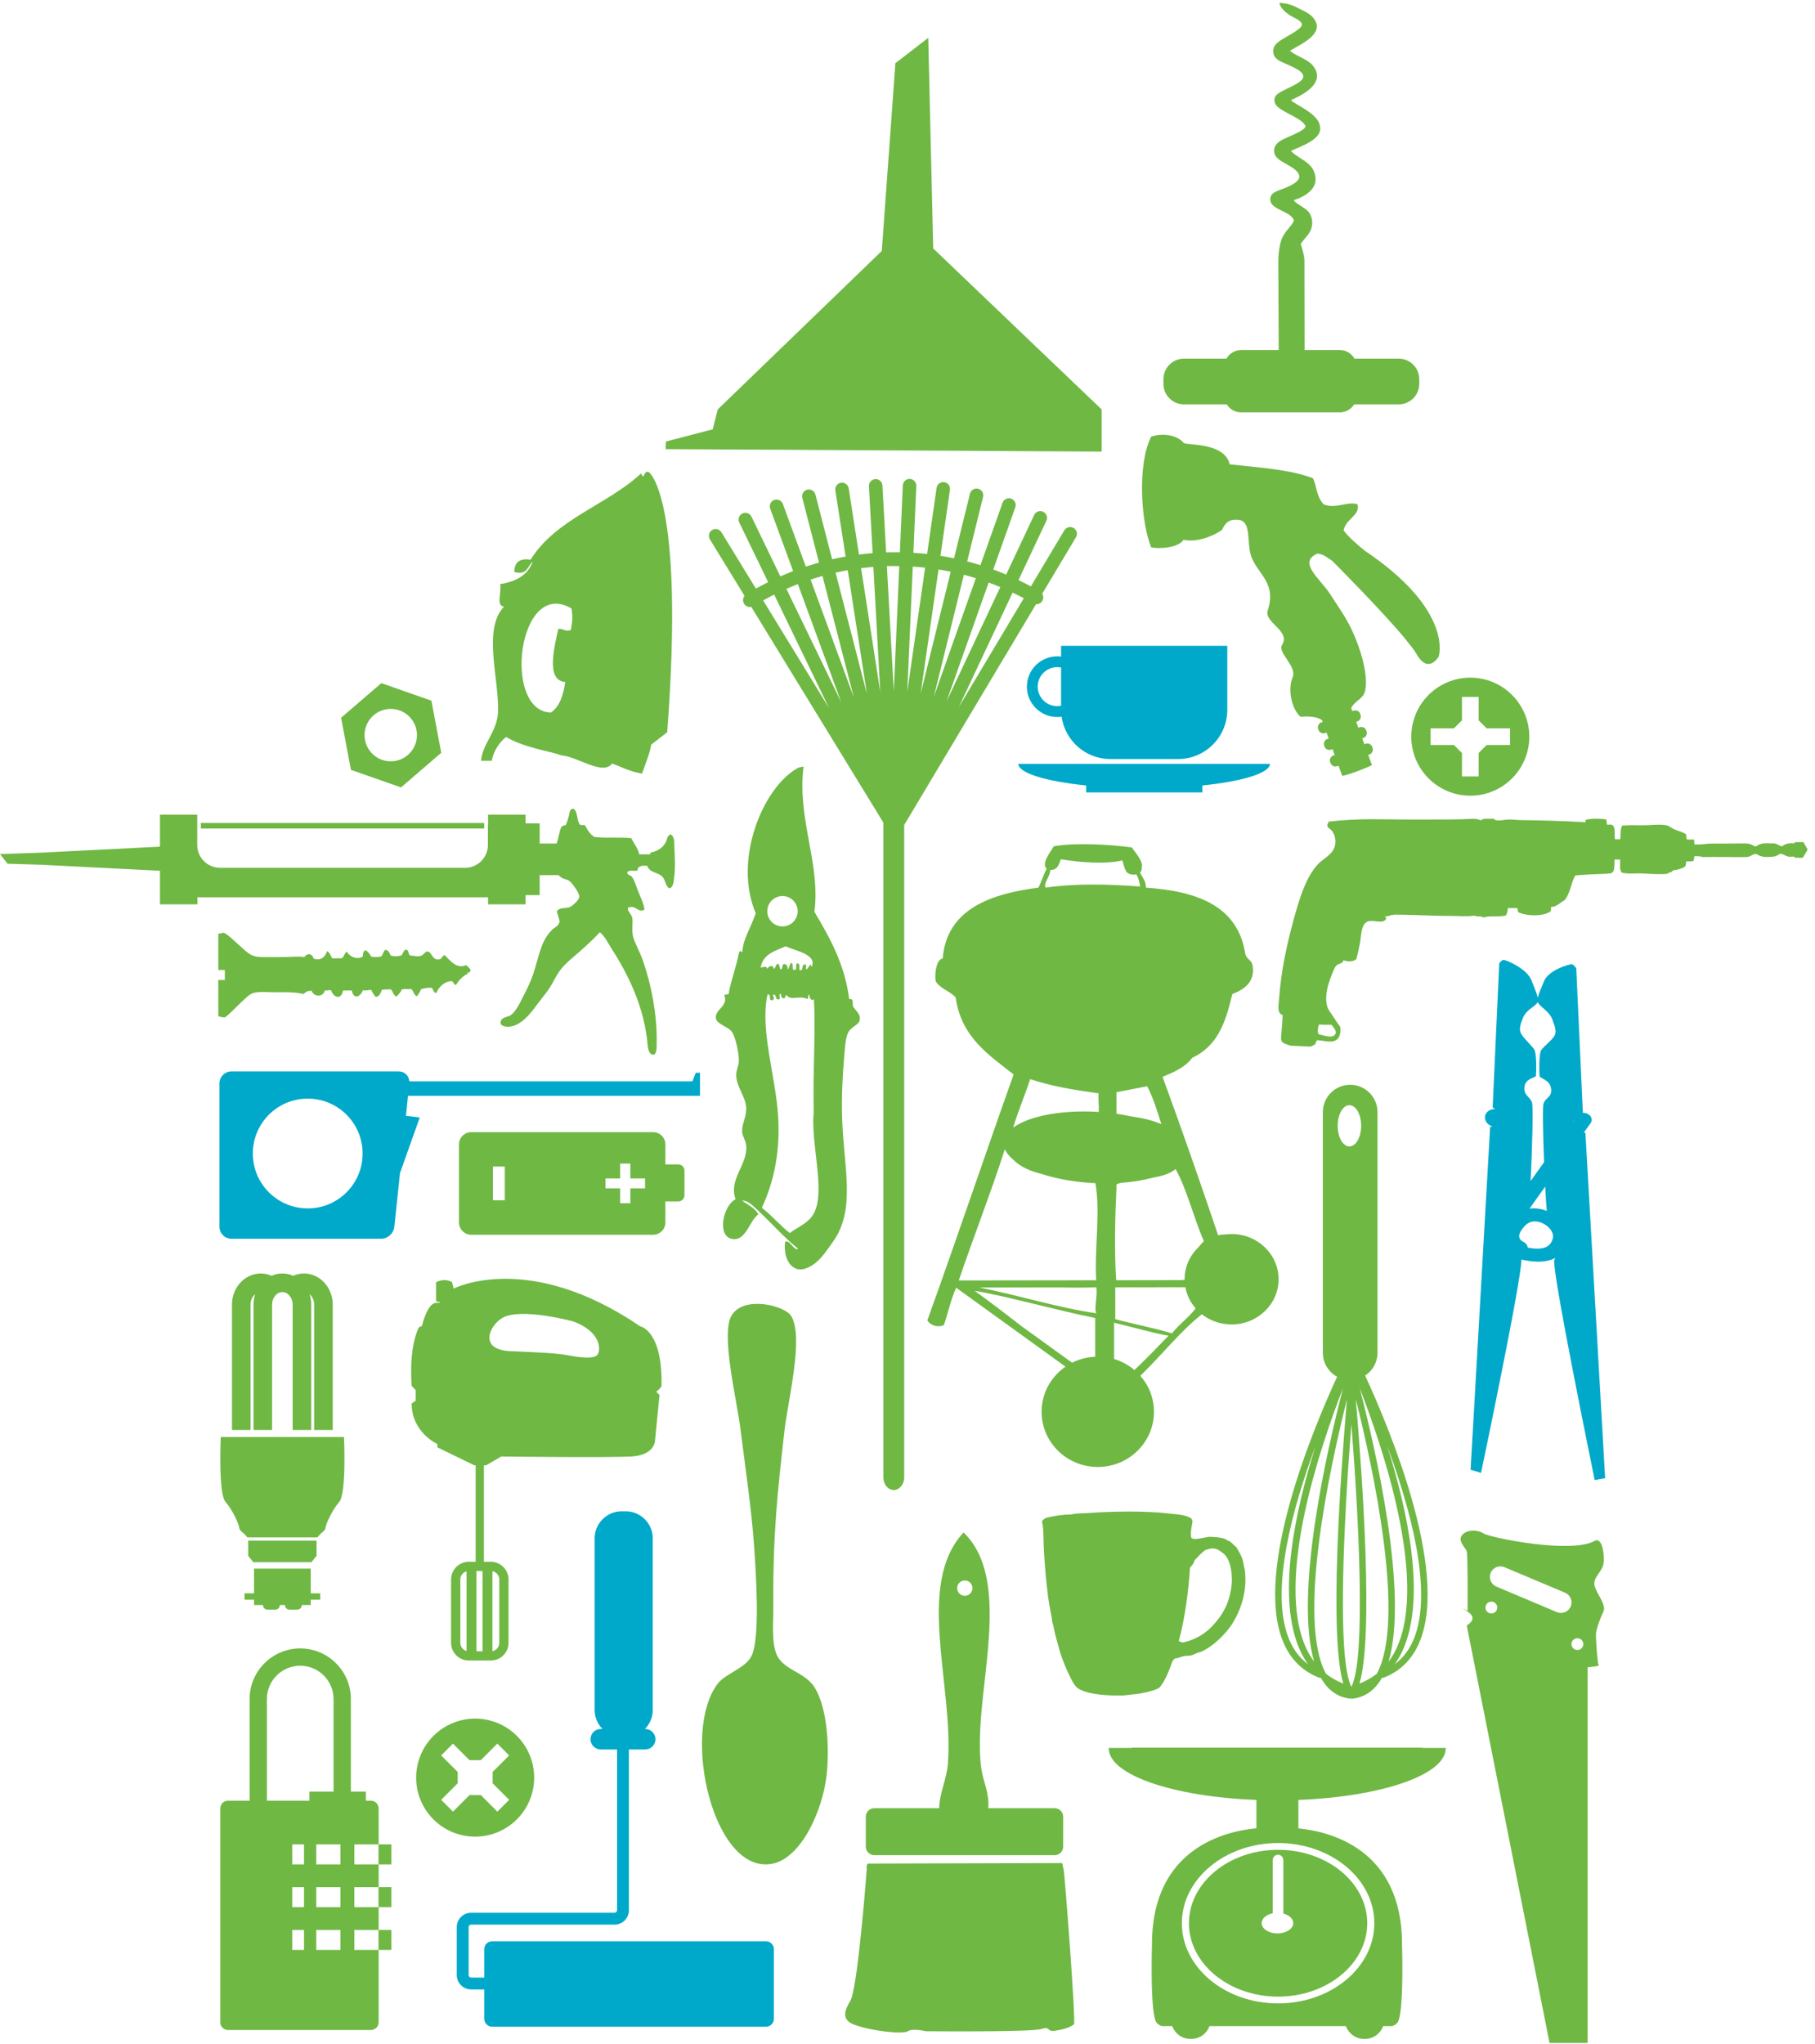 <svg width="135" height="152" viewBox="0 0 135 152" fill="none" xmlns="http://www.w3.org/2000/svg">
<path fill-rule="evenodd" clip-rule="evenodd" d="M84.377 101.885C83.943 101.518 83.43 101.236 82.866 101.068V98.368C84.39 98.731 85.653 99.112 86.912 99.336C86.245 100.016 85.32 101.012 84.377 101.885ZM87.174 99.163C85.821 98.754 84.341 98.475 82.954 98.107V95.737L88.167 95.73C88.276 96.321 88.547 96.861 88.934 97.303C88.417 97.991 87.702 98.48 87.174 99.163ZM89.137 92.759C88.503 93.367 88.113 94.207 88.113 95.136V95.162C88.05 95.178 87.987 95.189 87.923 95.202L83.023 95.209C82.872 93.059 82.943 90.473 83.042 88.345V88.082C83.136 88.04 83.235 88.003 83.348 87.97C84.248 87.908 85.072 87.769 85.777 87.574C86.435 87.459 87.042 87.289 87.438 86.939C88.327 88.54 88.778 90.582 89.548 92.303C89.418 92.432 89.277 92.587 89.137 92.759ZM86.382 83.6C85.715 83.311 84.938 83.136 84.105 83.019C83.763 82.945 83.409 82.882 83.042 82.829V81.224L85.328 80.784C85.772 81.63 86.073 82.619 86.382 83.6ZM84.802 65.926C82.394 65.763 80.154 65.677 77.767 66.013C77.6 65.636 78.124 65.198 78.12 64.693C78.732 64.734 78.791 64.113 78.91 63.903C80.409 64.144 82.163 64.282 83.482 63.991C83.621 64.496 83.671 64.65 83.716 64.689C83.752 64.892 84.007 65.047 84.314 65.047C84.386 65.047 84.454 65.042 84.517 65.025C84.674 65.27 84.76 65.608 84.802 65.926ZM81.722 81.31C81.665 81.543 81.751 82.195 81.73 82.695C81.679 82.692 81.627 82.688 81.573 82.686C78.868 82.535 76.5 83.024 75.359 83.858C75.737 82.612 76.221 81.479 76.623 80.255C78.269 80.793 79.748 81.041 81.722 81.31ZM76.019 98.654C74.865 97.762 73.698 96.861 72.493 95.995C74.93 96.404 78.427 97.405 81.46 98.017V100.895C81.263 100.904 81.072 100.929 80.885 100.964C80.777 100.979 80.68 100.999 80.589 101.027C80.294 101.102 80.01 101.21 79.743 101.345L76.019 98.654ZM81.547 97.665C78.882 97.303 75.817 96.341 72.849 95.75L78.816 95.741C79.651 95.762 80.491 95.767 81.335 95.739L81.547 95.737C81.637 96.528 81.358 97.271 81.547 97.665ZM81.474 87.989C81.86 90.128 81.404 92.752 81.532 95.212L71.313 95.225C72.451 91.879 73.7 88.708 74.74 85.469C74.852 85.73 75.058 85.983 75.34 86.221C75.885 86.784 76.66 87.109 77.544 87.327C78.606 87.667 79.89 87.903 81.281 87.982C81.346 87.983 81.409 87.985 81.474 87.989ZM68.976 98.193C69.165 98.531 69.722 98.767 70.205 98.545C70.523 97.628 70.733 96.609 71.119 95.765L79.252 101.638C78.176 102.38 77.475 103.606 77.475 104.996C77.475 107.26 79.346 109.097 81.653 109.097C83.96 109.097 85.832 107.26 85.832 104.996C85.832 103.97 85.451 103.036 84.818 102.319C86.513 100.667 87.774 99.022 89.396 97.74C89.999 98.213 90.769 98.498 91.607 98.498C93.535 98.498 95.102 96.992 95.102 95.136C95.102 93.281 93.535 91.774 91.607 91.774C91.457 91.774 91.311 91.784 91.168 91.802C90.982 91.808 90.794 91.829 90.603 91.861C89.264 87.897 87.894 83.963 86.471 80.082C87.324 79.733 88.161 79.368 88.671 78.674C90.522 77.791 91.134 76.173 91.66 73.926C92.389 73.65 93.435 73.087 93.153 71.729C93.056 71.386 92.702 71.303 92.625 70.937C92.075 67.385 89.075 66.278 85.238 66.013C85.238 65.492 84.955 65.251 84.798 64.887C84.874 64.816 84.919 64.734 84.919 64.639C84.919 64.617 84.916 64.595 84.912 64.574C84.955 64.531 84.916 64.449 84.938 64.368C84.942 63.988 84.546 63.529 84.185 63.023C82.511 62.799 79.974 62.654 78.382 62.937C78.102 63.4 77.434 64.239 77.855 64.607C77.57 65.14 77.509 65.469 77.239 66.013C73.889 66.447 70.412 67.506 70.118 71.29C69.727 71.299 69.496 72.178 69.591 72.962C69.919 73.538 70.669 73.697 71.085 74.19C71.494 77.122 73.521 78.437 75.394 79.906C73.227 85.989 71.238 91.915 68.976 98.193Z" fill="#6FB844"/>
<path fill-rule="evenodd" clip-rule="evenodd" d="M16.236 69.449V72.138H16.724V72.878H16.236V75.57C16.379 75.626 16.545 75.659 16.739 75.661C17.117 75.377 17.438 75.01 17.789 74.686C18.048 74.447 18.348 74.124 18.635 73.941C19.034 73.691 19.833 73.794 20.358 73.794C21.134 73.793 21.881 73.759 22.582 73.923C22.736 73.759 22.922 73.661 23.184 73.691C23.324 74.141 24.042 74.187 24.159 73.662C24.326 73.677 24.451 73.618 24.629 73.644C24.756 74.124 25.358 74.447 25.52 73.668C25.728 73.656 25.949 73.662 26.167 73.662C26.296 74.346 26.796 74.162 27 73.634C27.249 73.71 27.395 73.603 27.613 73.619C27.689 73.81 27.808 73.977 27.938 74.136C28.195 74.14 28.307 73.891 28.403 73.615C28.605 73.576 28.836 73.583 29.057 73.576C29.254 73.726 29.232 74.004 29.488 74.118C29.626 73.956 29.792 73.838 29.882 73.581C30.099 73.533 30.362 73.564 30.604 73.558C30.76 73.724 30.774 73.972 30.998 74.097C31.125 73.957 31.233 73.778 31.319 73.571C31.551 73.481 31.82 73.457 32.102 73.457C32.241 73.573 32.241 73.866 32.464 73.842C32.595 73.451 33.072 72.934 33.631 72.971C33.736 73.059 33.745 73.207 33.909 73.259C34.172 72.832 34.506 72.526 34.909 72.345C34.837 72.285 34.739 72.467 34.777 72.308C34.961 72.327 34.947 72.304 35.007 72.119C34.904 71.999 34.808 71.875 34.664 71.777C33.973 72.097 33.44 71.397 33.074 71.03C32.922 71.053 32.868 71.257 32.742 71.333C32.128 71.488 32.162 70.825 31.82 70.765C31.632 70.731 31.535 70.991 31.342 71.069C31.078 71.171 30.839 71.085 30.487 71.054C30.346 70.934 30.443 70.68 30.206 70.621C30.029 70.636 29.986 70.886 29.882 71.034C29.659 71.123 29.398 71.145 29.081 71.074C28.948 70.923 28.974 70.682 28.662 70.636C28.534 70.728 28.48 70.944 28.394 71.102C28.182 71.196 27.914 71.187 27.628 71.15C27.495 70.983 27.418 70.78 27.181 70.671C27.033 70.712 26.985 70.951 26.99 71.123C26.591 71.416 25.989 71.147 25.795 70.768C25.625 70.866 25.582 71.187 25.409 71.272C25.161 71.24 24.967 71.294 24.726 71.27C24.577 71.102 24.558 70.858 24.332 70.735C24.195 71.136 23.889 71.488 23.324 71.29C23.223 70.905 22.859 70.854 22.636 71.177C22.118 71.095 21.627 71.182 21.024 71.177C20.537 71.171 19.928 71.187 19.411 71.173C18.595 71.152 18.366 70.789 17.812 70.316C17.52 70.068 17.052 69.581 16.719 69.403C16.692 69.389 16.666 69.377 16.642 69.368L16.236 69.449Z" fill="#6FB844"/>
<path fill-rule="evenodd" clip-rule="evenodd" d="M27.587 55.941C26.886 55.124 26.979 53.894 27.792 53.192C28.609 52.489 29.841 52.583 30.542 53.398C31.246 54.214 31.152 55.444 30.336 56.147C29.519 56.85 28.289 56.757 27.587 55.941ZM26.104 57.255L29.829 58.558L32.818 55.985L32.088 52.11L28.365 50.805L25.37 53.377L26.104 57.255Z" fill="#6FB844"/>
<path fill-rule="evenodd" clip-rule="evenodd" d="M22.888 89.868C20.631 89.868 18.805 88.042 18.805 85.786C18.805 83.531 20.631 81.703 22.888 81.703C25.142 81.703 26.971 83.531 26.971 85.786C26.971 88.042 25.142 89.868 22.888 89.868ZM17.215 92.125H28.349C28.839 92.125 29.278 91.729 29.33 91.243L29.752 87.24L31.222 83.103L30.193 82.982L30.348 81.495H52.065V79.778H51.752L51.498 80.422H30.446C30.422 80.001 30.091 79.679 29.648 79.679H17.215C16.725 79.679 16.324 80.08 16.324 80.568V91.236C16.324 91.728 16.725 92.125 17.215 92.125Z" fill="#00A9C9"/>
<path fill-rule="evenodd" clip-rule="evenodd" d="M34.702 116.858V122.782C34.435 122.709 34.238 122.467 34.238 122.178V117.463C34.238 117.175 34.435 116.933 34.702 116.858ZM36.627 122.794V116.848C36.917 116.904 37.135 117.156 37.135 117.463V122.178C37.135 122.485 36.917 122.738 36.627 122.794ZM35.439 122.806H35.89V116.834H35.439V122.806ZM37.353 98.017C38.716 97.21 42.647 98.275 42.647 98.275C44.702 99.043 44.705 100.38 44.445 100.741C44.189 101.101 43.059 100.945 42.237 100.789C41.414 100.638 40.386 100.586 37.972 100.486C35.557 100.38 36.413 98.573 37.353 98.017ZM30.916 104.166L30.62 104.375C30.62 106.544 32.53 107.39 32.53 107.39V107.636L35.273 108.971H35.38V116.148H34.866C34.142 116.148 33.552 116.74 33.552 117.463V122.178C33.552 122.901 34.142 123.491 34.866 123.491H36.509C37.233 123.491 37.823 122.901 37.823 122.178V117.463C37.823 116.74 37.233 116.148 36.509 116.148H35.993V108.971H36.16L37.278 108.321C37.278 108.321 45.244 108.415 46.956 108.319C48.663 108.222 48.714 107.194 48.714 107.194L49.056 103.723C49.056 103.723 48.714 103.529 48.886 103.433C49.051 103.336 49.202 103.087 49.202 103.087C49.302 98.933 47.609 98.632 47.609 98.632C39.27 92.957 33.744 95.831 33.744 95.831L33.624 95.359C33.624 95.359 33.165 95 32.433 95.359V96.779C32.433 96.779 33.118 96.893 32.446 96.893C31.774 96.893 31.387 98.602 31.387 98.602L31.148 98.718C30.356 100.412 30.623 103.079 30.623 103.079L30.916 103.374V104.166Z" fill="#6FB844"/>
<path fill-rule="evenodd" clip-rule="evenodd" d="M117.329 122.709C117.084 122.709 116.885 122.516 116.885 122.269C116.885 122.028 117.084 121.832 117.329 121.832C117.571 121.832 117.766 122.028 117.766 122.269C117.766 122.516 117.571 122.709 117.329 122.709ZM115.801 119.891L111.295 117.992C110.899 117.824 110.711 117.363 110.881 116.966C111.047 116.57 111.507 116.383 111.904 116.551L116.41 118.449C116.808 118.618 116.995 119.075 116.828 119.473C116.658 119.872 116.2 120.059 115.801 119.891ZM110.927 119.991C110.685 119.991 110.488 119.795 110.488 119.553C110.488 119.31 110.685 119.113 110.927 119.113C111.17 119.113 111.367 119.31 111.367 119.553C111.367 119.795 111.17 119.991 110.927 119.991ZM118.598 117.886C118.493 117.294 119.156 116.908 119.263 116.313C119.367 115.718 119.191 114.273 118.621 114.591C116.855 115.584 110.834 114.355 110.347 114.04C109.856 113.726 109.053 113.759 108.735 114.18C108.42 114.601 108.98 115.088 109.086 115.334C109.193 115.579 109.158 119.808 109.158 119.808C109.158 119.808 108.386 119.355 109.193 119.881C109.994 120.405 109.096 120.881 109.096 120.881L115.255 151.931H118.088V123.991C118.404 123.968 118.992 123.907 118.914 123.832C118.809 123.726 118.703 121.908 118.703 121.561C118.703 121.208 119.02 120.37 119.263 119.844C119.508 119.322 118.703 118.481 118.598 117.886Z" fill="#6FB844"/>
<path fill-rule="evenodd" clip-rule="evenodd" d="M49.53 32.836L49.512 33.401L81.942 33.585V30.452L69.412 18.476L69.044 2.814L66.599 4.699L65.589 18.66L53.383 30.452L53.012 31.927L49.53 32.836Z" fill="#6FB844"/>
<path fill-rule="evenodd" clip-rule="evenodd" d="M102.223 143.029C102.223 146.317 99.011 148.991 95.065 148.991C91.117 148.991 87.906 146.317 87.906 143.029C87.906 139.741 91.117 137.064 95.065 137.064C99.011 137.064 102.223 139.741 102.223 143.029ZM107.534 130.019C107.534 130.011 107.531 130.002 107.531 129.994H105.775C105.775 129.984 105.778 129.976 105.778 129.969H84.192C84.192 129.976 84.193 129.984 84.193 129.994H82.47C82.47 130.002 82.468 130.011 82.468 130.019C82.468 131.997 87.261 133.624 93.454 133.858V135.969C91.251 136.168 85.684 137.376 85.684 144.584C85.684 144.584 85.519 149.922 86.047 150.45C86.181 150.582 86.31 150.649 86.434 150.681H87.192C87.39 151.231 87.911 151.629 88.532 151.629H88.619C89.24 151.629 89.76 151.231 89.959 150.681H100.109C100.308 151.231 100.83 151.629 101.451 151.629H101.538C102.158 151.629 102.68 151.231 102.878 150.681H103.535C103.656 150.649 103.79 150.582 103.919 150.45C104.452 149.922 104.283 144.584 104.283 144.584C104.283 137.44 98.813 136.19 96.575 135.977V133.858C102.752 133.619 107.534 131.992 107.534 130.019ZM95.453 138.328V142.305C95.885 142.42 96.193 142.694 96.193 143.017C96.193 143.442 95.666 143.786 95.017 143.786C94.368 143.786 93.842 143.442 93.842 143.017C93.842 142.672 94.191 142.387 94.666 142.288V138.328C94.666 138.111 94.845 137.934 95.063 137.934C95.279 137.934 95.453 138.111 95.453 138.328ZM88.434 143.029C88.434 146.038 91.408 148.487 95.065 148.487C98.72 148.487 101.695 146.038 101.695 143.029C101.695 140.016 98.72 137.568 95.065 137.568C91.408 137.568 88.434 140.016 88.434 143.029Z" fill="#6FB844"/>
<path fill-rule="evenodd" clip-rule="evenodd" d="M23.545 115.702V114.573H18.461V115.702L18.838 116.178H23.168L23.545 115.702ZM25.587 106.871H16.419C16.407 107.122 16.24 111.084 16.772 111.692C17.324 112.321 17.795 113.42 17.795 113.617C17.795 113.813 18.148 114.049 18.148 114.049L18.401 114.335H23.605L23.858 114.049C23.858 114.049 24.211 113.813 24.211 113.617C24.211 113.42 24.683 112.321 25.234 111.692C25.766 111.084 25.599 107.122 25.587 106.871ZM23.112 116.658H18.895V118.493H18.188V118.967H18.895V119.366H19.564C19.564 119.372 19.563 119.373 19.563 119.376C19.563 119.559 19.707 119.706 19.89 119.706H20.48C20.659 119.706 20.81 119.559 20.81 119.376C20.81 119.373 20.806 119.372 20.806 119.366H21.199C21.199 119.372 21.198 119.373 21.198 119.376C21.198 119.559 21.344 119.706 21.526 119.706H22.116C22.297 119.706 22.445 119.559 22.445 119.376C22.445 119.373 22.442 119.372 22.442 119.366H23.112V118.967H23.819V118.493H23.112V116.658ZM18.637 97.014C18.637 96.699 18.776 96.416 18.98 96.25C18.9 96.487 18.857 96.745 18.857 97.014V106.348H20.238V97.014C20.238 96.513 20.587 96.091 20.997 96.091H21V96.093C21.001 96.093 21.001 96.091 21.003 96.091L21.004 96.093V96.091H21.009C21.419 96.091 21.767 96.513 21.767 97.014V106.348H23.149V97.014C23.149 96.745 23.107 96.487 23.029 96.25C23.23 96.416 23.366 96.699 23.366 97.014V106.348H24.748V97.014C24.748 95.744 23.79 94.708 22.61 94.708C22.326 94.708 22.056 94.769 21.807 94.878C21.559 94.769 21.292 94.708 21.009 94.708H21.003H20.997C20.713 94.708 20.448 94.769 20.199 94.878C19.95 94.769 19.68 94.708 19.397 94.708C18.217 94.708 17.255 95.744 17.255 97.014V106.348H18.637V97.014Z" fill="#6FB844"/>
<path fill-rule="evenodd" clip-rule="evenodd" d="M50.16 63.064C50.139 62.706 50.218 62.225 49.873 62.052C49.597 62.148 49.623 62.471 49.502 62.67C49.281 63.031 48.98 63.282 48.382 63.409C48.379 63.455 48.368 63.498 48.351 63.537H47.546C47.447 63.072 47.151 62.739 46.958 62.334C46.089 62.239 45.089 62.347 44.222 62.247C43.907 62.077 43.698 61.728 43.503 61.363C43.374 61.345 43.199 61.396 43.111 61.312C42.89 60.947 42.972 60.373 42.678 60.156C42.35 60.105 42.369 60.476 42.311 60.69C42.242 60.937 42.171 61.183 42.078 61.367C41.976 61.398 41.828 61.4 41.786 61.467C41.618 61.668 41.562 62.339 41.392 62.73H40.14V61.236H39.089V60.589H36.302V61.356H36.291V62.844C36.291 63.782 35.523 64.542 34.578 64.542H16.384C15.438 64.542 14.671 63.782 14.671 62.844V60.589H11.899V62.966L3.047 63.411L0 63.518L0.564 64.234L3.047 64.31L11.899 64.758V67.256H14.685V66.731H36.302V67.256H39.089V66.569H40.14V65.084H41.54C41.615 65.156 41.699 65.231 41.805 65.291C41.957 65.385 42.215 65.397 42.385 65.546C42.586 65.727 43.085 66.377 43.088 66.678C43.09 66.922 42.572 67.392 42.358 67.468C42.048 67.578 41.61 67.452 41.419 67.782C41.478 68.046 41.581 68.242 41.621 68.537C41.548 68.891 41.259 68.954 41.062 69.149C40.206 69.989 40.082 71.185 39.667 72.419C39.482 72.968 39.242 73.474 38.949 74.038C38.703 74.522 38.366 75.261 37.956 75.515C37.793 75.615 37.399 75.668 37.297 75.837C37.011 76.312 37.665 76.421 38.069 76.326C38.999 76.109 39.645 75.096 40.126 74.474C40.424 74.087 40.695 73.758 40.93 73.391C41.158 73.028 41.329 72.624 41.61 72.228C42.023 71.656 42.598 71.226 43.097 70.784C43.648 70.295 44.15 69.832 44.619 69.331C45.017 69.666 45.24 70.168 45.533 70.623C46.72 72.462 47.966 74.97 48.179 77.797C48.212 78.059 48.301 78.444 48.597 78.434C48.874 78.426 48.84 77.765 48.844 77.51C48.874 75.538 48.48 73.289 47.782 71.34C47.566 70.731 47.252 70.203 47.113 69.748C46.937 69.162 47.125 68.633 47.012 68.203C46.955 67.984 46.617 67.705 46.717 67.505C47.297 67.256 47.44 67.921 47.935 67.651C47.9 67.265 47.697 66.833 47.521 66.421C47.346 66.008 47.215 65.485 47.007 65.213C46.899 65.07 46.644 65.086 46.654 64.874C46.828 64.652 47.157 64.82 47.424 64.736C47.405 64.39 47.851 64.338 48.15 64.402C48.328 64.945 48.994 64.85 49.304 65.241C49.499 65.485 49.523 65.956 49.792 66.064C50.098 65.991 50.107 65.545 50.145 65.241C50.234 64.531 50.205 63.812 50.16 63.064Z" fill="#6FB844"/>
<path fill-rule="evenodd" clip-rule="evenodd" d="M14.941 61.616H36.014V61.204H14.941V61.616Z" fill="#6FB844"/>
<path fill-rule="evenodd" clip-rule="evenodd" d="M42.46 46.863C41.888 46.981 42.011 46.744 41.521 46.776C41.33 47.779 40.494 50.617 42.042 50.719C41.904 51.691 41.634 52.534 40.98 52.993C37.332 52.908 38.526 42.912 42.503 45.249C42.618 45.997 42.574 46.116 42.46 46.863ZM48.257 35.108C47.857 34.925 47.924 35.822 47.688 35.207C45.15 37.565 41.364 38.572 39.466 41.624C38.63 41.496 38.26 41.833 38.253 42.533C39.241 42.813 39.225 42.091 39.618 41.776C39.263 42.785 38.366 43.254 37.192 43.443C37.345 43.948 36.855 45.092 37.496 45.109C35.859 46.794 37.16 50.601 37.041 52.993C36.968 54.413 35.873 55.34 35.781 56.577H36.581C36.687 55.877 37.176 55.146 37.647 54.812C38.633 55.402 39.92 55.689 41.185 56.001L41.209 56.002L41.269 56.021C41.273 56.021 41.279 56.025 41.285 56.025V56.026L41.759 56.18C42.9 56.239 44.835 57.712 45.53 56.783C46.342 57.08 46.805 57.371 47.754 57.533C48.126 56.47 48.301 56.125 48.436 55.379L49.626 54.459C50.953 36.918 48.257 35.108 48.257 35.108Z" fill="#6FB844"/>
<path fill-rule="evenodd" clip-rule="evenodd" d="M19.851 126.356C19.851 124.991 20.962 123.879 22.332 123.879C23.698 123.879 24.81 124.991 24.81 126.356V133.24H23.016V133.916H19.851V126.356ZM21.738 138.655H22.612V137.165H21.738V138.655ZM21.738 141.834H22.612V140.347H21.738V141.834ZM21.738 145.014H22.612V143.527H21.738V145.014ZM23.525 138.655H25.32V137.165H23.525V138.655ZM23.525 141.834H25.32V140.347H23.525V141.834ZM23.525 145.014H25.32V143.527H23.525V145.014ZM26.357 138.655H28.155V137.165H26.357V138.655ZM26.357 141.834H28.155V140.347H26.357V141.834ZM26.357 145.014H28.155V143.527H26.357V145.014ZM16.384 134.49V150.394C16.384 150.712 16.643 150.971 16.96 150.971H27.585C27.902 150.971 28.162 150.712 28.162 150.394V145.014H29.109V143.527H28.162V141.834H29.109V140.347H28.162V138.655H29.109V137.165H28.162V134.49C28.162 134.175 27.902 133.916 27.585 133.916H27.212V133.24H26.098V126.356C26.098 124.281 24.408 122.591 22.332 122.591C20.256 122.591 18.566 124.281 18.566 126.356V133.916H16.96C16.643 133.916 16.384 134.175 16.384 134.49Z" fill="#6FB844"/>
<path fill-rule="evenodd" clip-rule="evenodd" d="M104.044 26.673H100.749C100.532 26.295 100.128 26.033 99.662 26.033H97.034C97.034 24.88 97.025 19.789 97.023 19.391C97.023 18.944 96.749 18.144 96.749 18.144C97.01 17.742 97.405 17.402 97.522 17.037C97.641 16.67 97.639 16.31 97.442 15.923C97.218 15.481 96.52 15.264 96.224 14.893C97.078 14.609 98.178 14.005 97.763 12.826C97.475 12.015 96.573 11.798 96.014 11.226C96.738 10.878 98.478 10.347 98.162 9.311H98.163C98 8.433 96.35 7.79 96.017 7.452C96.837 7.081 98.387 6.312 97.85 5.183C97.477 4.409 96.56 4.286 95.943 3.777C96.723 3.295 98.785 2.442 97.579 1.217C97.293 0.925 96.856 0.767 96.432 0.542C96.041 0.337 95.693 0.251 95.16 0.211C95.221 0.571 95.55 0.869 95.915 1.122C96.137 1.275 96.819 1.51 96.838 1.829C96.856 2.108 95.927 2.593 95.685 2.739C95.229 3.006 94.578 3.318 94.72 3.977C94.817 4.449 95.312 4.59 95.743 4.791C96.159 4.986 96.893 5.264 96.938 5.657C96.99 6.047 96.131 6.384 95.765 6.581C95.291 6.833 94.613 7.03 94.834 7.667C95.052 8.288 96.877 8.744 97.106 9.385C97.095 9.663 96.12 10.05 95.866 10.167C95.383 10.385 94.706 10.627 94.775 11.299C94.823 11.776 95.301 11.97 95.707 12.215C96.104 12.451 96.637 12.734 96.643 13.131C96.65 13.524 95.927 13.841 95.545 13.997C95.045 14.199 94.35 14.323 94.504 14.981C94.655 15.619 96.084 15.751 96.246 16.41C96.056 16.823 95.704 17.076 95.492 17.47C95.492 17.47 95.073 17.962 95.08 19.622C95.087 21.063 95.107 25.019 95.111 26.033H92.306C91.842 26.033 91.437 26.295 91.222 26.673H88.057C87.222 26.673 86.537 27.357 86.537 28.194V28.552C86.537 29.388 87.222 30.071 88.057 30.071H91.245C91.467 30.427 91.858 30.666 92.306 30.666H99.662C100.11 30.666 100.502 30.427 100.722 30.071H104.044C104.88 30.071 105.563 29.388 105.563 28.552V28.194C105.563 27.357 104.88 26.673 104.044 26.673Z" fill="#6FB844"/>
<path fill-rule="evenodd" clip-rule="evenodd" d="M99.034 76.211C99.176 76.384 99.469 76.689 99.305 76.933C99.082 77.257 98.444 76.988 98.064 76.91C97.972 76.678 98.036 76.342 98.111 76.187C98.379 76.222 98.604 76.207 99.034 76.211ZM97.432 77.834C97.545 77.834 97.769 77.689 97.838 77.654C97.848 77.591 97.894 77.421 97.975 77.359C98.573 77.396 99.164 77.62 99.506 77.246C99.654 77.086 99.76 76.715 99.684 76.367C99.525 76.146 99.352 75.902 99.191 75.646C99.044 75.409 98.828 75.159 98.738 74.904C98.604 74.509 98.626 74.014 98.717 73.571C98.808 73.119 99.039 72.484 99.238 72.062C99.263 72.007 99.326 71.865 99.418 71.79C99.598 71.641 99.868 71.685 99.933 71.408C100.219 71.553 100.772 71.509 100.882 71.317C100.98 70.988 101.073 70.59 101.153 70.146C101.267 69.501 101.228 68.595 101.851 68.5C102.29 68.432 102.984 68.747 103.113 68.274C103.113 68.229 103.051 68.23 102.98 68.161C103.106 68.171 103.322 68.123 103.563 68.026C103.598 68.037 103.556 68.055 103.563 68.093C103.465 68.07 103.613 68.15 103.613 68.026C104.977 68.01 106.257 68.115 107.939 68.115C108.514 68.115 109.133 68.179 109.676 68.093C109.902 68.213 110.089 68.085 110.33 68.229C110.995 68.066 111.246 68.221 111.996 68.093C112.098 67.956 112.14 67.755 112.155 67.531H112.855C112.895 67.624 112.876 67.778 112.943 67.845C113.592 68.154 114.865 68.164 115.356 67.755C115.37 67.624 115.356 67.607 115.356 67.462C115.806 67.431 116.077 67.1 116.347 66.968C116.758 66.567 116.836 65.707 117.16 65.119C117.389 65.056 119.124 64.989 119.438 64.981C119.503 64.981 119.73 64.956 119.864 64.936C120.142 64.769 120.053 64.347 120.093 63.922C120.158 63.905 120.363 63.935 120.497 63.922C120.534 64.426 120.427 64.5 120.61 64.892C121.116 65.02 121.679 64.925 122.234 64.959C122.827 64.994 123.472 65.035 124.037 64.981C124.059 64.874 124.382 64.9 124.422 64.734C124.612 64.713 125.212 64.597 125.348 64.419C125.405 64.336 125.405 64.204 125.413 64.081C125.488 64.041 125.773 64.084 125.952 64.035C125.993 63.935 126.018 63.81 126.032 63.671C126.167 63.673 126.299 63.678 126.429 63.687C126.506 63.694 126.574 63.712 126.651 63.74C127.619 63.718 128.634 63.748 129.609 63.74C129.749 63.74 129.915 63.745 130.035 63.718C130.259 63.669 130.446 63.456 130.669 63.523C130.959 63.718 131.245 63.743 131.548 63.729C131.851 63.718 132.105 63.722 132.345 63.514C132.559 63.454 132.738 63.625 132.953 63.691C133.123 63.743 133.299 63.691 133.453 63.71C133.502 63.733 133.453 63.77 133.505 63.792C133.695 63.761 133.921 63.827 134.105 63.775C134.109 63.772 134.119 63.759 134.119 63.759C134.195 63.59 134.389 63.328 134.451 63.176C134.355 62.99 134.238 62.805 134.132 62.624C133.925 62.623 133.719 62.642 133.512 62.63C133.491 62.666 133.478 62.701 133.441 62.718C133.132 62.693 132.835 62.713 132.559 62.932C132.385 62.944 132.256 62.802 132.099 62.753C131.958 62.707 131.797 62.721 131.657 62.718C131.366 62.71 131.062 62.691 130.788 62.837C130.742 62.861 130.694 62.913 130.645 62.928C130.506 62.98 130.408 62.865 130.245 62.8C130.028 62.709 129.769 62.722 129.543 62.726C128.789 62.73 128.027 62.74 127.282 62.735C126.987 62.734 126.686 62.796 126.381 62.802C126.268 62.803 126.151 62.804 126.033 62.804C126.026 62.668 126.011 62.54 126.001 62.434H125.481C125.413 62.351 125.435 62.176 125.413 62.052C125.181 61.867 124.838 61.811 124.512 61.667C124.325 61.586 124.147 61.411 123.947 61.375C123.437 61.281 122.809 61.375 122.256 61.375C121.7 61.375 121.17 61.352 120.655 61.396C120.499 61.695 120.557 62.066 120.521 62.388C120.427 62.443 120.245 62.397 120.114 62.412C120.059 61.933 120.204 61.43 119.843 61.329C119.793 61.309 119.642 61.344 119.527 61.329L119.481 60.947C119.079 60.873 118.398 60.853 117.948 60.968L117.929 61.148C116.314 61.053 114.63 61.011 113.126 60.991C112.774 60.986 112.435 60.932 112.133 60.947C111.865 60.959 111.266 61.141 111.096 60.879C110.787 60.931 110.305 60.808 110.15 61.013C109.892 60.884 109.591 60.884 109.338 60.9C108.439 60.958 107.562 60.934 106.519 60.947C106.098 60.951 105.256 60.947 104.602 60.947C103.567 60.947 102.684 60.921 102.01 60.923C100.982 60.926 99.866 60.98 98.83 61.104C98.805 61.215 98.702 61.275 98.738 61.443C98.774 61.59 98.948 61.632 99.08 61.803C99.378 62.193 99.442 62.861 99.1 63.314C98.787 63.729 98.328 63.94 97.996 64.305C97.659 64.675 97.404 65.105 97.183 65.569C96.764 66.456 96.494 67.391 96.193 68.5C95.686 70.371 95.291 72.191 95.133 74.338C95.098 74.824 94.976 75.346 95.404 75.49C95.391 75.941 95.344 76.409 95.313 76.818C95.284 77.188 95.237 77.392 95.425 77.54C95.559 77.642 95.783 77.69 95.99 77.766L97.432 77.834Z" fill="#6FB844"/>
<path fill-rule="evenodd" clip-rule="evenodd" d="M46.127 89.484V88.376H45.033V87.637H46.127V86.532H46.885V87.637H47.979V88.376H46.885V89.484H46.127ZM36.664 89.266H37.546V86.751H36.664V89.266ZM49.491 90.916V89.349H50.453C50.704 89.349 50.91 89.143 50.91 88.892V87.053C50.91 86.803 50.704 86.597 50.453 86.597H49.491V85.105C49.491 84.606 49.082 84.197 48.581 84.197H35.051C34.55 84.197 34.14 84.606 34.14 85.105V90.916C34.14 91.418 34.55 91.827 35.051 91.827H48.581C49.082 91.827 49.491 91.418 49.491 90.916Z" fill="#6FB844"/>
<path fill-rule="evenodd" clip-rule="evenodd" d="M87.676 122.044C88.126 120.401 88.399 118.377 88.512 116.59C88.636 116.423 88.802 116.297 88.838 116.043C89.039 115.882 89.203 115.633 89.413 115.471C89.489 115.41 89.562 115.327 89.632 115.293C89.739 115.234 90.05 115.145 90.208 115.154C90.455 115.172 90.56 115.222 90.725 115.333C90.849 115.416 90.928 115.467 91.011 115.539C91.373 115.837 91.574 116.475 91.613 117.137C91.626 117.353 91.633 117.588 91.613 117.794C91.491 119.195 90.921 120.14 90.152 120.951C89.574 121.559 88.8 121.983 87.964 122.153C87.877 122.109 87.757 122.097 87.676 122.044ZM77.551 113.392C77.631 113.914 77.602 114.376 77.634 115.032C77.694 116.3 77.802 117.562 77.962 118.792C78.003 119.107 78.064 119.412 78.112 119.708C78.161 120.012 78.249 120.3 78.263 120.596C78.387 120.99 78.439 121.427 78.562 121.839C78.688 122.255 78.781 122.674 78.904 123.041C79.091 123.593 79.327 124.178 79.601 124.722C79.741 125 79.838 125.216 80.039 125.435C80.168 125.571 80.233 125.602 80.434 125.694C81.248 126.063 82.564 126.109 83.509 126.089C83.701 126.086 83.92 126.039 84.153 126.022C84.659 125.98 85.193 125.892 85.655 125.748C85.864 125.684 86.112 125.61 86.256 125.488C86.305 125.448 86.354 125.354 86.407 125.284C86.669 124.93 86.858 124.456 87.035 124.012C87.142 123.744 87.175 123.482 87.404 123.329C87.627 123.338 87.792 123.229 87.993 123.178C88.196 123.127 88.417 123.157 88.661 123.096C88.786 123.064 88.921 122.973 89.071 122.919C89.152 122.891 89.231 122.881 89.305 122.851C89.809 122.641 90.322 122.255 90.738 121.853C91.088 121.514 91.431 121.124 91.695 120.691C92.307 119.692 92.797 118.298 92.584 116.714C92.574 116.644 92.542 116.575 92.528 116.494C92.495 116.297 92.468 116.122 92.405 115.934C92.301 115.623 92.126 115.366 91.969 115.073C91.79 114.93 91.647 114.756 91.463 114.622C91.318 114.576 91.2 114.503 91.079 114.43C90.739 114.335 90.351 114.291 89.919 114.294C89.768 114.317 89.586 114.357 89.37 114.39C89.083 114.433 88.757 114.533 88.593 114.335C88.535 113.957 88.642 113.513 88.702 113.119C88.664 113.066 88.647 112.991 88.621 112.927C88.164 112.637 87.561 112.63 86.954 112.558C85.146 112.347 82.728 112.391 80.789 112.53C80.41 112.558 80.05 112.528 79.712 112.627C79.187 112.631 78.688 112.694 78.207 112.792C78.055 112.822 77.865 112.854 77.743 112.914C77.683 112.943 77.523 113.069 77.51 113.146C77.501 113.206 77.538 113.296 77.551 113.392Z" fill="#6FB844"/>
<path fill-rule="evenodd" clip-rule="evenodd" d="M105.198 121.798C104.87 122.638 104.38 123.294 103.737 123.77C103.955 123.463 104.152 123.127 104.321 122.758C106.108 118.859 104.708 112.376 103.174 107.518C104.904 112.176 106.569 118.257 105.198 121.798ZM101.137 103.242C102.78 107.447 106.215 117.474 103.885 122.559C103.713 122.933 103.511 123.271 103.282 123.578C104.792 118.493 102.297 107.706 101.137 103.242ZM102.408 124.474C102.024 124.776 101.592 125.022 101.115 125.205C102.176 121.731 101.345 109.93 100.846 104.059C102.14 109.231 104.579 120.477 102.408 124.474ZM100.516 125.448C99.435 123.335 99.948 113.158 100.516 105.914C101.083 113.158 101.597 123.335 100.516 125.448ZM98.625 124.474C96.453 120.477 98.891 109.231 100.188 104.06C99.687 109.93 98.855 121.731 99.917 125.205C99.438 125.022 99.007 124.776 98.625 124.474ZM97.147 122.559C94.817 117.474 98.252 107.447 99.895 103.242C98.734 107.706 96.24 118.493 97.749 123.578C97.52 123.271 97.319 122.933 97.147 122.559ZM95.836 121.798C94.463 118.257 96.128 112.176 97.858 107.518C96.323 112.376 94.923 118.859 96.71 122.758C96.878 123.127 97.076 123.463 97.296 123.77C96.651 123.294 96.16 122.638 95.836 121.798ZM100.369 82.19C100.853 82.19 101.243 82.876 101.243 83.724C101.243 84.572 100.853 85.258 100.369 85.258C99.887 85.258 99.496 84.572 99.496 83.724C99.496 82.876 99.887 82.19 100.369 82.19ZM101.539 102.301C102.093 101.939 102.459 101.312 102.459 100.601V82.709C102.459 81.585 101.55 80.675 100.426 80.675C99.303 80.675 98.394 81.585 98.394 82.709V100.601C98.394 101.373 98.822 102.042 99.455 102.386C97.659 106.285 93.329 116.659 95.388 121.971C95.918 123.336 96.839 124.279 98.13 124.772C98.167 124.786 98.206 124.788 98.241 124.783C98.243 124.786 98.248 124.789 98.252 124.793C98.297 124.872 98.343 124.947 98.394 125.021C98.898 125.788 99.58 126.227 100.419 126.328C100.454 126.332 100.485 126.329 100.516 126.32C100.545 126.329 100.578 126.332 100.61 126.328C101.452 126.227 102.132 125.788 102.641 125.021C102.689 124.947 102.734 124.872 102.779 124.793C102.783 124.789 102.788 124.786 102.792 124.783C102.827 124.788 102.863 124.786 102.901 124.772C104.193 124.279 105.115 123.336 105.644 121.971C107.716 116.619 103.308 106.132 101.539 102.301Z" fill="#6FB844"/>
<path fill-rule="evenodd" clip-rule="evenodd" d="M37.871 130.55L36.641 131.781V132.621L37.872 133.852L36.994 134.73L35.763 133.498H34.922L33.692 134.729L32.813 133.851L34.044 132.621L34.045 131.781L32.813 130.549L33.691 129.671L34.922 130.903L35.763 130.901L36.992 129.671L37.871 130.55ZM32.24 129.098C30.525 130.813 30.525 133.592 32.239 135.305C33.953 137.018 36.731 137.018 38.446 135.303C40.159 133.59 40.16 130.81 38.447 129.098C36.734 127.383 33.954 127.384 32.24 129.098Z" fill="#6FB844"/>
<path fill-rule="evenodd" clip-rule="evenodd" d="M57.45 138.602C53.073 139.478 50.623 128.873 53.374 125.225C53.964 124.441 55.492 124.068 55.922 123.104C56.553 121.683 56.221 116.881 56.086 114.94C55.904 112.314 55.45 109.246 55.082 106.318C54.791 104.015 53.582 99.159 54.429 97.808C55.363 96.319 58.401 97.099 58.86 97.887C59.797 99.502 58.609 104.107 58.349 106.406C57.84 110.854 57.482 114.166 57.52 119.243C57.532 120.623 57.358 122.16 57.787 123.089C58.313 124.23 59.892 124.344 60.606 125.516C61.554 127.072 61.705 130.02 61.479 132.04C61.185 134.632 59.614 138.171 57.45 138.602Z" fill="#6FB844"/>
<path fill-rule="evenodd" clip-rule="evenodd" d="M35.04 142.249H45.713C45.813 142.249 45.896 142.163 45.896 142.066V130.106H44.683C44.262 130.106 43.921 129.765 43.921 129.344C43.921 128.922 44.262 128.582 44.683 128.582H44.812C44.453 128.217 44.23 127.719 44.23 127.17V114.403C44.23 113.299 45.135 112.394 46.238 112.394H46.544C47.649 112.394 48.553 113.299 48.553 114.403V127.17C48.553 127.719 48.33 128.217 47.969 128.582H47.99C48.41 128.582 48.754 128.922 48.754 129.344C48.754 129.765 48.41 130.106 47.99 130.106H46.777V142.066C46.777 142.654 46.301 143.131 45.713 143.131H35.04C34.94 143.131 34.857 143.215 34.857 143.314V146.884C34.857 146.986 34.94 147.069 35.04 147.069H36.023V144.953C36.023 144.631 36.284 144.37 36.604 144.37H56.975C57.297 144.37 57.558 144.631 57.558 144.953V150.141C57.558 150.462 57.297 150.725 56.975 150.725H36.604C36.284 150.725 36.023 150.462 36.023 150.141V147.952H35.04C34.452 147.952 33.975 147.473 33.975 146.884V143.314C33.975 142.727 34.452 142.249 35.04 142.249Z" fill="#00A9C9"/>
<path fill-rule="evenodd" clip-rule="evenodd" d="M115.053 90.054C114.622 89.884 114.185 89.829 113.779 89.884L113.775 89.873C114.122 89.382 114.515 88.828 114.932 88.245C114.971 88.998 115.013 89.644 115.053 90.054ZM113.953 82.012C113.799 81.521 113.307 81.474 113.388 80.825C113.47 80.176 114.216 80.159 114.24 80.019C114.267 79.88 114.322 78.319 114.1 78.017C113.876 77.716 113.416 77.297 113.186 76.95C112.955 76.604 113.046 76.275 113.297 75.659C113.532 75.076 114.26 74.819 114.376 74.519C114.479 74.836 115.223 75.185 115.459 75.804C115.708 76.451 115.803 76.791 115.572 77.109C115.34 77.428 114.879 77.788 114.657 78.063C114.435 78.335 114.492 79.906 114.518 80.047C114.543 80.191 115.287 80.302 115.369 80.96C115.453 81.617 114.96 81.606 114.806 82.077C114.727 82.315 114.769 84.395 114.848 86.43C114.508 86.907 114.172 87.379 113.847 87.834C113.966 85.479 114.05 82.322 113.953 82.012ZM116.959 83.485C117.002 83.402 117.059 83.327 117.122 83.256C117.069 83.332 117.013 83.406 116.959 83.485ZM114.708 90.957C115.192 91.172 115.62 91.662 115.497 92.104C115.405 92.44 115.222 92.656 114.936 92.766C114.607 92.894 114.151 92.88 113.679 92.795L113.626 92.746C113.599 92.583 113.482 92.428 113.291 92.347L113.302 92.351C113.291 92.347 113.072 92.243 113.013 92.048C112.95 91.833 113.087 91.528 113.397 91.189C113.861 90.682 114.417 90.825 114.708 90.957ZM113.165 93.669C113.874 93.837 114.752 93.929 115.472 93.651C115.548 93.621 115.62 93.588 115.69 93.55C115.665 93.6 115.64 93.649 115.616 93.693C115.347 94.185 118.614 110.071 118.614 110.071L119.39 109.931L117.923 84.24C117.923 84.24 117.879 84.235 117.808 84.222C117.982 83.979 118.151 83.745 118.315 83.517C118.473 83.297 118.381 82.994 118.107 82.845C117.989 82.779 117.857 82.755 117.734 82.765L117.242 72.01C117.242 72.01 117.077 71.746 116.92 71.713C116.761 71.681 115.184 72.129 114.844 72.973C114.594 73.591 114.434 73.932 114.378 74.199C114.327 73.925 114.165 73.56 113.91 72.905C113.569 72.018 111.992 71.375 111.834 71.388C111.676 71.401 111.513 71.645 111.513 71.645L111.024 82.356C111.024 82.356 111.097 82.401 111.199 82.482C110.84 82.471 110.527 82.677 110.462 82.989C110.39 83.332 110.644 83.675 111.031 83.78C110.918 83.79 110.838 83.793 110.838 83.793L109.383 109.302L110.159 109.538C110.159 109.538 113.156 95.302 113.165 93.669Z" fill="#00A9C9"/>
<path fill-rule="evenodd" clip-rule="evenodd" d="M63.314 148.653C63.194 148.994 62.232 150.098 63.555 150.58C64.878 151.06 67.165 151.3 67.527 151.06C67.886 150.819 68.851 151.06 68.851 151.06C68.851 151.06 76.694 151.135 77.451 150.895C78.208 150.658 77.77 151.135 78.527 151.017C79.282 150.895 79.721 150.699 79.879 150.539C80.038 150.38 79.203 139.549 79.124 139.111C79.043 138.674 79.003 138.553 79.003 138.553L64.55 138.593C64.55 138.593 64.432 138.674 64.471 138.993C64.471 138.993 63.867 147.097 63.314 148.653Z" fill="#6FB844"/>
<path fill-rule="evenodd" clip-rule="evenodd" d="M71.763 117.539C72.077 117.539 72.332 117.792 72.332 118.107C72.332 118.422 72.077 118.678 71.763 118.678C71.45 118.678 71.194 118.422 71.194 118.107C71.194 117.792 71.45 117.539 71.763 117.539ZM78.448 134.475H73.507C73.598 133.303 73.11 132.465 72.98 131.461C72.866 130.569 72.863 129.619 72.908 128.62C73.133 123.815 74.951 117.095 71.669 113.97C68.062 117.849 70.951 125.344 70.503 131.171C70.412 132.349 69.892 133.284 69.854 134.475H65.03C64.683 134.475 64.399 134.759 64.399 135.107V137.331C64.399 137.68 64.683 137.965 65.03 137.965H78.448C78.795 137.965 79.079 137.68 79.079 137.331V135.107C79.079 134.759 78.795 134.475 78.448 134.475Z" fill="#6FB844"/>
<path fill-rule="evenodd" clip-rule="evenodd" d="M77.185 51.065C77.185 50.264 77.836 49.615 78.636 49.615C78.735 49.615 78.832 49.624 78.924 49.644V52.489C78.832 52.508 78.735 52.518 78.636 52.518C77.836 52.518 77.185 51.866 77.185 51.065ZM76.38 51.065C76.38 52.311 77.391 53.323 78.636 53.323C78.747 53.323 78.854 53.312 78.962 53.296C79.212 55.078 80.742 56.45 82.594 56.45H87.62C89.645 56.45 91.287 54.808 91.287 52.784V48.027H78.924V48.831C78.829 48.819 78.733 48.81 78.636 48.81C77.391 48.81 76.38 49.821 76.38 51.065Z" fill="#00A9C9"/>
<path fill-rule="evenodd" clip-rule="evenodd" d="M75.738 56.812H94.466C94.416 57.508 92.388 58.11 89.436 58.414V58.932H80.791V58.414C77.826 58.113 75.789 57.51 75.738 56.812Z" fill="#00A9C9"/>
<path fill-rule="evenodd" clip-rule="evenodd" d="M71.309 52.599L75.319 44.071C75.6 44.203 75.876 44.346 76.15 44.491L71.309 52.599ZM73.536 43.321C73.827 43.427 74.115 43.54 74.402 43.662L70.401 52.172L73.536 43.321ZM71.693 42.747C71.993 42.824 72.29 42.91 72.583 43.002L69.454 51.834L71.693 42.747ZM69.807 42.35C70.111 42.399 70.412 42.458 70.715 42.518L68.477 51.597L69.807 42.35ZM67.893 42.136C68.198 42.156 68.506 42.183 68.811 42.216L67.483 51.454L67.893 42.136ZM66.888 42.098L66.48 51.41L65.967 42.103C66.273 42.094 66.581 42.093 66.888 42.098ZM64.047 42.256C64.351 42.217 64.657 42.186 64.963 42.161L65.475 51.463L64.047 42.256ZM62.151 42.587C62.45 42.52 62.752 42.46 63.054 42.406L64.484 51.618L62.151 42.587ZM60.293 43.103C60.586 43.007 60.88 42.918 61.177 42.835L63.51 51.871L60.293 43.103ZM58.492 43.792C58.775 43.669 59.059 43.549 59.345 43.439L62.567 52.216L58.492 43.792ZM56.763 44.652C57.033 44.501 57.307 44.357 57.583 44.219L61.662 52.654L56.763 44.652ZM79.856 39.267C79.618 39.123 79.309 39.202 79.166 39.441L76.677 43.609C76.374 43.444 76.067 43.289 75.755 43.141L77.829 38.729C77.947 38.478 77.84 38.178 77.587 38.06C77.338 37.942 77.038 38.05 76.92 38.301L74.838 42.729C74.523 42.596 74.202 42.471 73.879 42.353L75.519 37.725C75.611 37.464 75.474 37.177 75.211 37.085C74.951 36.99 74.664 37.129 74.571 37.39L72.926 42.032C72.6 41.93 72.272 41.833 71.939 41.747L73.121 36.955C73.186 36.686 73.023 36.414 72.754 36.348C72.483 36.281 72.212 36.446 72.145 36.715L70.961 41.521C70.626 41.45 70.289 41.388 69.951 41.334L70.657 36.426C70.696 36.15 70.507 35.897 70.233 35.857C69.956 35.817 69.703 36.009 69.664 36.283L68.958 41.2C68.619 41.162 68.277 41.13 67.938 41.109L68.156 36.142C68.166 35.865 67.952 35.629 67.674 35.617C67.398 35.606 67.163 35.82 67.152 36.097L66.933 41.071C66.592 41.066 66.25 41.066 65.91 41.077L65.636 36.106C65.62 35.829 65.384 35.617 65.106 35.632C64.829 35.648 64.617 35.885 64.631 36.162L64.906 41.135C64.567 41.162 64.228 41.197 63.889 41.241L63.127 36.318C63.084 36.044 62.827 35.857 62.553 35.9C62.277 35.942 62.092 36.199 62.132 36.472L62.897 41.391C62.56 41.45 62.225 41.517 61.893 41.592L60.651 36.779C60.579 36.51 60.306 36.349 60.038 36.418C59.769 36.489 59.608 36.761 59.676 37.031L60.919 41.84C60.59 41.931 60.263 42.029 59.938 42.137L58.23 37.481H58.23C58.134 37.221 57.847 37.087 57.586 37.182C57.325 37.279 57.192 37.567 57.287 37.827L58.992 42.472C58.672 42.596 58.358 42.728 58.044 42.867L55.892 38.419C55.771 38.169 55.471 38.065 55.221 38.185C54.97 38.306 54.866 38.607 54.987 38.857L57.135 43.294C56.829 43.447 56.525 43.605 56.224 43.774L53.659 39.583C53.513 39.346 53.205 39.272 52.968 39.417C52.731 39.561 52.656 39.871 52.801 40.108L55.377 44.313C55.249 44.478 55.228 44.71 55.344 44.899C55.458 45.085 55.675 45.171 55.879 45.133L65.702 61.173V109.862C65.702 110.383 66.052 110.811 66.477 110.811C66.904 110.811 67.254 110.383 67.254 109.862V61.355L77.057 44.937C77.242 44.946 77.426 44.856 77.526 44.684C77.625 44.517 77.616 44.315 77.52 44.157L80.029 39.956C80.173 39.718 80.094 39.409 79.856 39.267Z" fill="#6FB844"/>
<path fill-rule="evenodd" clip-rule="evenodd" d="M101.486 40.937C100.939 40.474 100.381 40.021 99.939 39.453C100.046 38.63 101.216 38.312 100.967 37.506C100.244 37.248 99.348 37.887 98.451 37.506C97.858 36.846 97.975 36.15 97.647 35.559C95.902 34.903 93.628 34.774 91.467 34.532C91.071 32.854 88.219 33.148 88.033 32.928C87.618 32.437 86.659 32.14 85.627 32.469C84.575 34.543 84.868 38.864 85.627 40.711C86.319 40.843 87.678 40.716 88.033 40.141C89.041 40.365 90.234 39.866 90.886 39.418C91.133 38.925 91.33 38.628 92.04 38.651C92.991 38.681 92.785 39.874 92.957 40.941C93.215 42.566 94.981 43.094 94.33 45.291C93.864 46.283 96.03 46.856 95.365 47.953C94.996 48.558 96.492 49.533 96.143 50.376C95.717 51.414 96.178 52.862 96.734 53.304C97.403 53.252 97.968 53.304 98.332 53.556L98.38 53.688L98.277 53.725C98.077 53.796 97.974 54.018 98.045 54.218L98.072 54.29C98.144 54.489 98.366 54.592 98.565 54.519L98.668 54.483L98.828 54.918L98.723 54.956C98.524 55.029 98.421 55.249 98.494 55.449L98.519 55.52C98.591 55.72 98.811 55.822 99.011 55.75L99.115 55.712L99.273 56.149L99.171 56.186C98.97 56.259 98.868 56.48 98.94 56.681L98.965 56.75C99.038 56.952 99.258 57.054 99.458 56.98L99.561 56.943L99.838 57.706C100.821 57.48 102.045 56.905 102.045 56.905L101.769 56.144L101.86 56.11C102.06 56.037 102.163 55.815 102.09 55.617L102.065 55.546C101.992 55.346 101.772 55.244 101.571 55.316L101.48 55.349L101.321 54.913L101.413 54.88C101.613 54.806 101.717 54.586 101.644 54.385L101.619 54.315C101.546 54.116 101.325 54.012 101.125 54.086L101.033 54.118L100.875 53.681L100.966 53.65C101.167 53.575 101.269 53.355 101.198 53.155L101.172 53.083C101.099 52.884 100.879 52.781 100.679 52.854L100.587 52.886L100.5 52.65C100.859 52.028 101.402 51.999 101.541 51.359C101.809 50.124 101.12 47.939 100.364 46.476C100.008 45.782 99.479 45.031 98.909 44.146C98.184 43.029 96.497 41.818 97.991 41.169C98.495 41.211 98.738 41.512 99.094 41.704L99.088 41.706C99.088 41.706 102.788 45.407 104.561 47.555C104.691 47.736 104.825 47.909 104.965 48.062C105.137 48.289 105.275 48.486 105.364 48.644C106.246 50.185 107.008 48.827 107.008 48.827C107.008 48.827 108.173 45.426 101.486 40.937Z" fill="#6FB844"/>
<path fill-rule="evenodd" clip-rule="evenodd" d="M112.317 55.407H110.577L109.982 56.001V57.743H108.741V56.001L108.147 55.407H106.407V54.165H108.145L108.741 53.571V51.83H109.982V53.571L110.577 54.165H112.317V55.407ZM109.363 50.397C106.937 50.397 104.972 52.363 104.972 54.786C104.972 57.21 106.937 59.174 109.363 59.174C111.785 59.174 113.75 57.21 113.75 54.786C113.75 52.363 111.785 50.397 109.363 50.397Z" fill="#6FB844"/>
<path fill-rule="evenodd" clip-rule="evenodd" d="M60.348 90.517C59.879 91.097 59.152 91.356 58.747 91.701C58.002 91.124 57.421 90.394 56.667 89.824C57.609 87.778 58.044 85.549 57.873 82.95C57.677 79.964 56.512 76.534 57.089 73.956C57.427 73.904 57.087 74.487 57.488 74.379C57.648 74.227 57.504 74.173 57.5 73.968C57.824 73.929 57.582 74.422 57.982 74.312C58.032 74.194 57.902 73.886 58.08 73.904C58.108 74.062 58.097 74.259 58.316 74.241C58.452 74.243 58.368 74.014 58.487 74C58.869 74.474 59.443 73.986 60.043 74.295C60.157 74.248 60.064 73.979 60.215 73.974C60.172 74.246 60.375 74.463 60.534 74.312C60.685 76.444 60.461 79.276 60.522 82.459C60.53 82.793 60.481 83.126 60.489 83.526C60.538 86.11 61.434 89.174 60.348 90.517ZM58.613 72.119C58.552 71.857 58.592 71.747 58.313 71.689C58.146 71.737 58.247 72.072 58.055 72.092C57.944 71.984 58.032 71.689 57.822 71.673C57.695 71.767 57.682 71.98 57.56 72.077C57.529 71.706 57.16 71.827 57.069 72.062C57.029 71.79 56.761 71.935 56.577 71.963C56.742 70.949 57.648 70.724 58.436 70.376C59.168 70.715 60.825 70.99 60.364 71.919C60.256 71.425 60.157 72.135 59.948 72.07C59.935 71.924 60.044 71.661 59.794 71.737C59.61 71.796 59.794 72.246 59.452 72.137C59.456 71.919 59.513 71.655 59.302 71.639C59.114 71.693 59.361 72.21 59.042 72.124C58.844 72.07 59.097 71.593 58.809 71.623L58.613 72.119ZM58.236 66.638C58.861 66.658 59.349 67.18 59.33 67.805C59.309 68.428 58.788 68.917 58.166 68.897C57.542 68.877 57.052 68.356 57.071 67.732C57.091 67.107 57.613 66.619 58.236 66.638ZM63.48 74.898C63.342 74.735 63.574 74.225 63.169 74.312C62.819 71.662 61.711 69.725 60.577 67.811C61.042 64.176 59.275 60.926 59.769 57.005C59.731 57.04 59.705 57.085 59.675 57.125C59.675 57.125 59.677 57.123 59.677 57.121L59.769 57.005C59.769 57.005 59.365 57.066 59.271 57.154C56.702 58.643 54.526 63.986 56.212 67.918C55.775 69.174 55.286 69.784 55.216 70.768C55.114 70.916 55.12 70.547 54.965 70.844C54.77 71.878 54.425 72.756 54.215 73.781C54.279 74.049 53.943 73.887 53.878 74.016C54.196 74.85 53.162 75.044 53.247 75.726C53.304 76.173 54.187 76.351 54.45 76.752C54.719 77.16 54.96 78.297 54.956 78.907C54.956 79.241 54.75 79.59 54.759 79.97C54.782 80.904 55.547 81.626 55.5 82.546C55.465 83.218 55.166 83.624 55.201 84.182C55.219 84.502 55.458 84.784 55.499 85.179C55.641 86.629 54.17 87.667 54.713 89.187C53.789 89.639 53.301 91.923 54.453 92.141C55.486 92.335 55.746 90.762 56.406 90.31C56.154 89.827 55.62 89.611 55.202 89.284C55.648 89.272 56.016 89.688 56.332 89.978C57.295 90.861 58.301 92.021 59.369 92.873C59.043 93.052 58.744 92.155 58.397 92.349C58.236 93.759 58.978 94.607 59.814 94.369C60.84 94.076 61.399 93.114 61.934 92.379C63.692 89.966 62.753 86.822 62.639 83.184C62.59 81.626 62.664 80.035 62.78 78.745C62.837 78.135 62.854 77.27 63.09 76.78C63.273 76.402 63.878 76.196 63.94 75.9C64.036 75.445 63.738 75.259 63.48 74.898Z" fill="#6FB844"/>
</svg>
